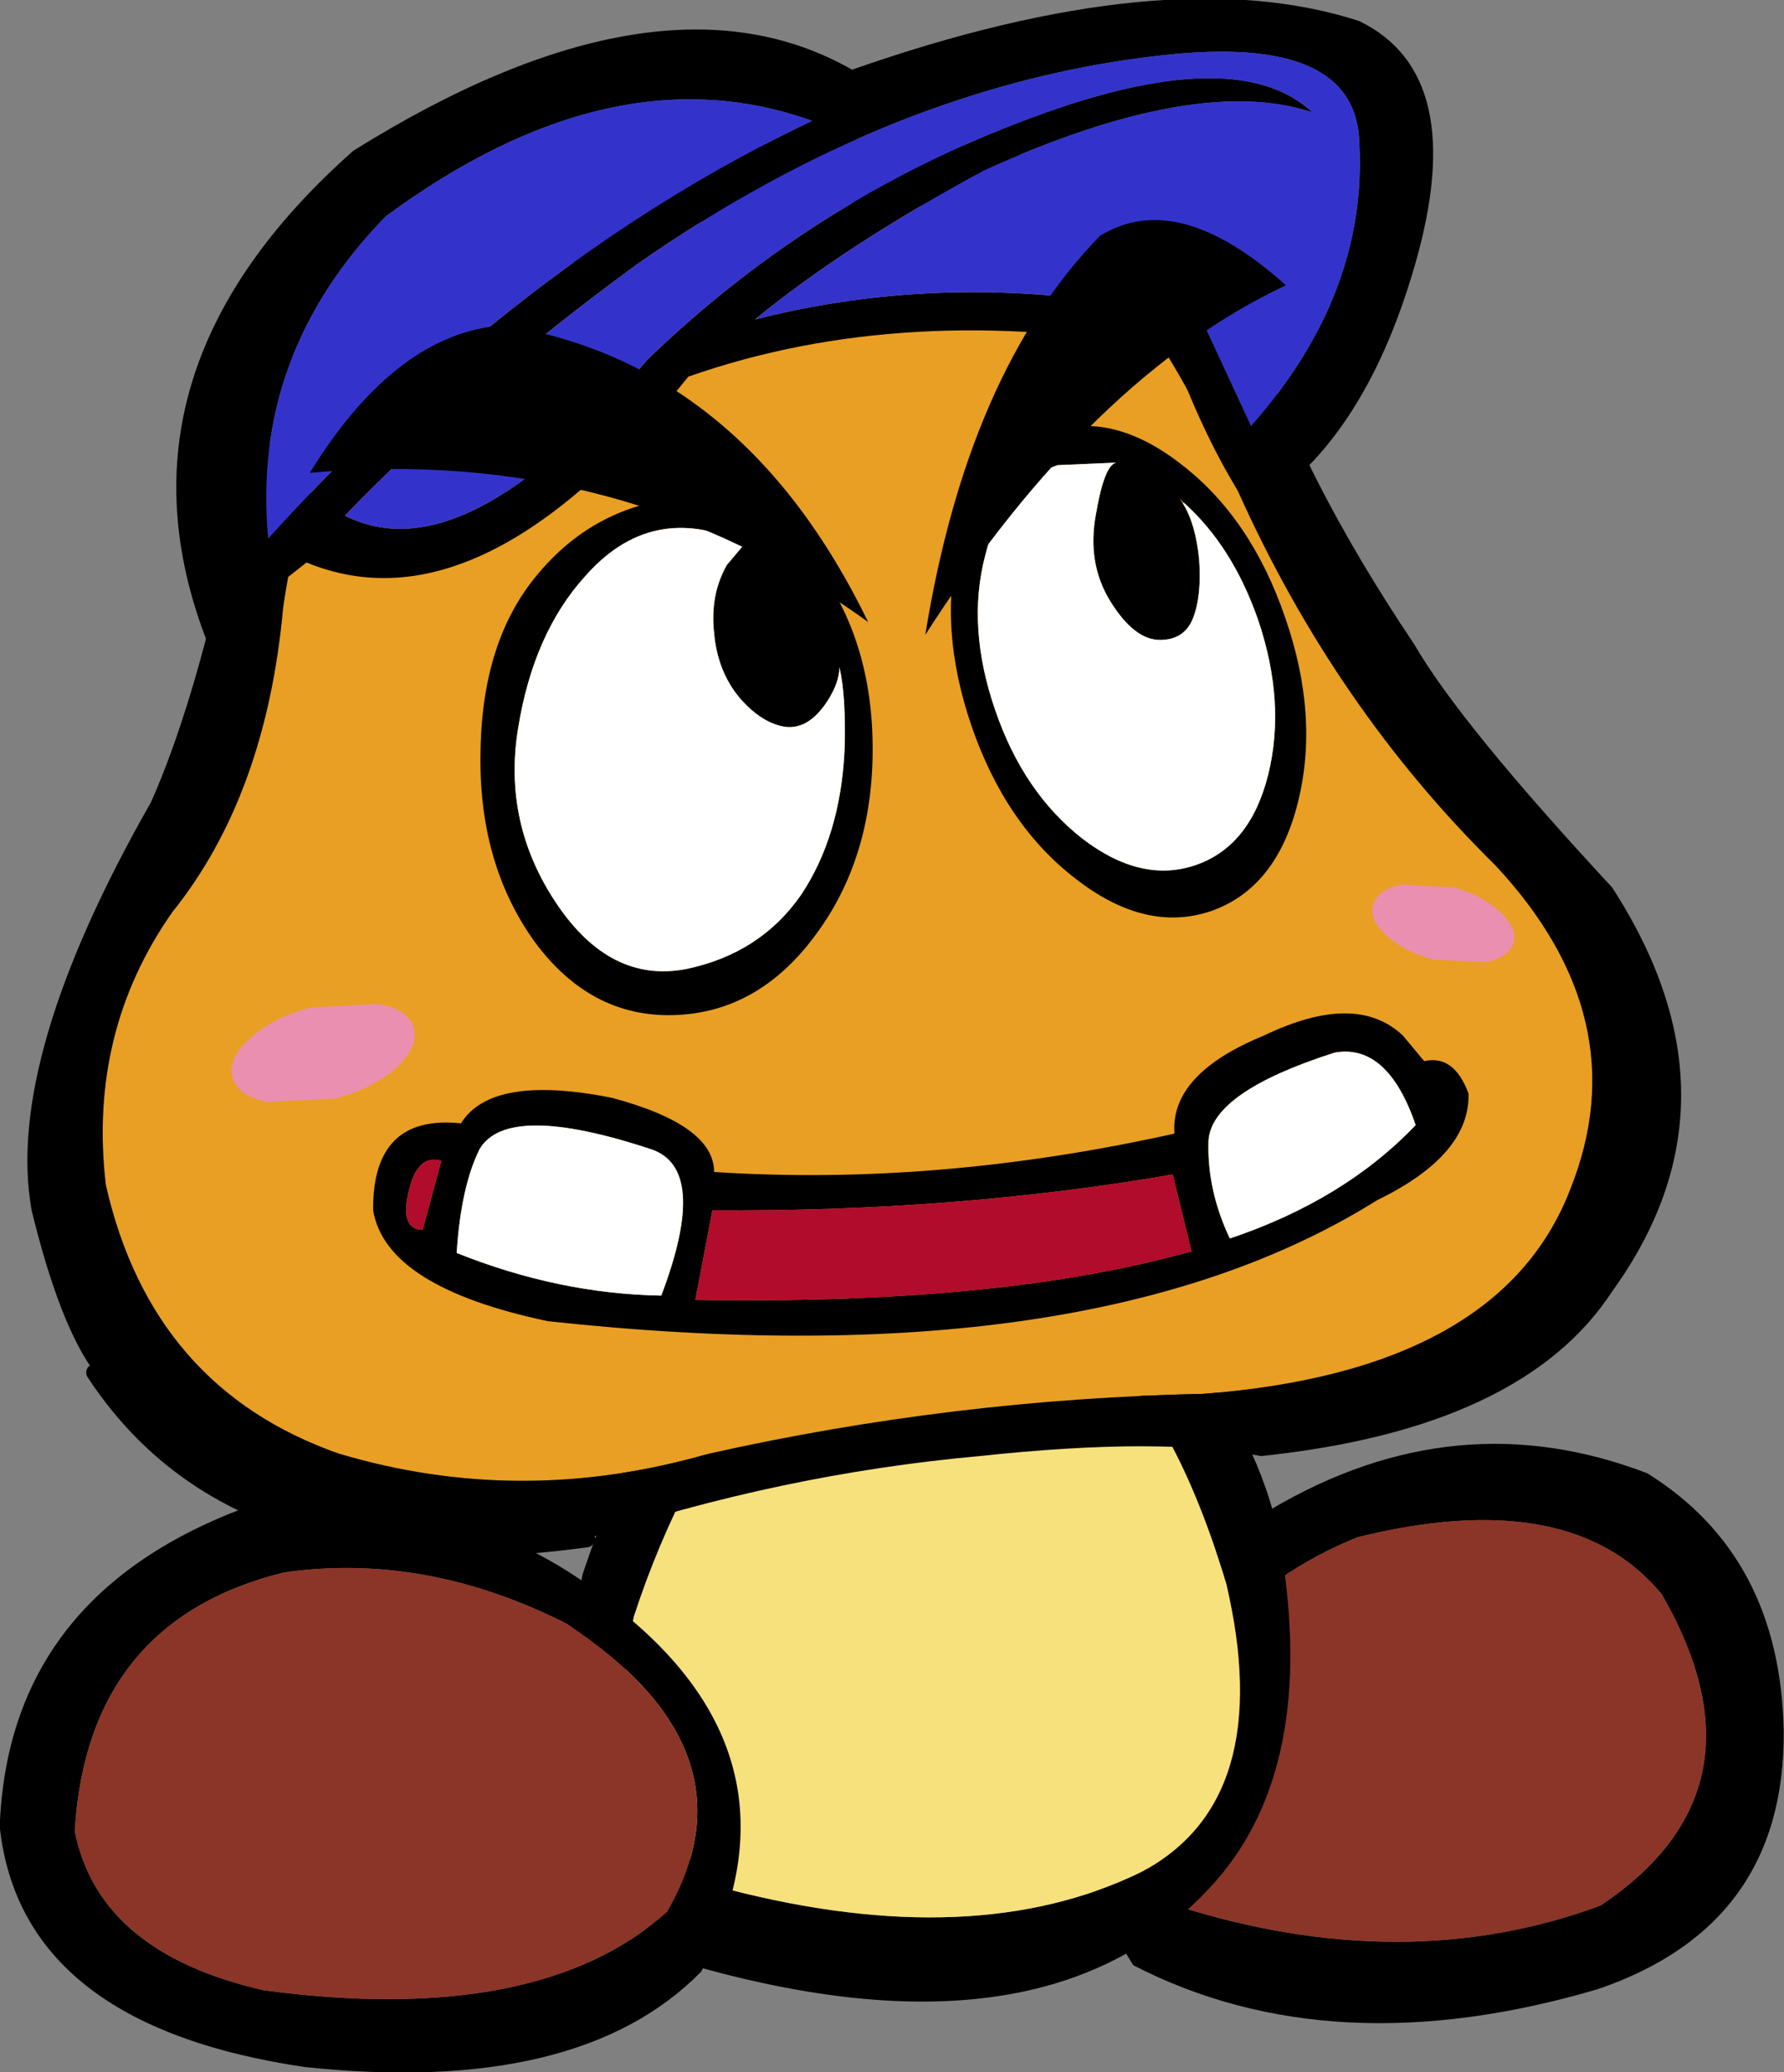 <?xml version="1.0" encoding="UTF-8" standalone="no"?>
<svg xmlns:ffdec="https://www.free-decompiler.com/flash" xmlns:xlink="http://www.w3.org/1999/xlink" ffdec:objectType="frame" height="28.8px" width="24.8px" xmlns="http://www.w3.org/2000/svg">
  <rect width="100%" height="100%" fill="#808080" stroke="none"/>
  <g transform="matrix(1.0, 0.0, 0.0, 1.0, 10.9, 15.45)">
    <use ffdec:characterId="35" height="34.0" transform="matrix(0.237, 0.0, 0.0, 0.237, 4.084, 4.612)" width="41.4" xlink:href="#shape0"/>
    <use ffdec:characterId="36" height="44.95" transform="matrix(0.237, 0.0, 0.0, 0.237, -3.059, 1.718)" width="42.6" xlink:href="#shape1"/>
    <use ffdec:characterId="37" height="33.35" transform="matrix(0.237, 0.0, 0.0, 0.237, -10.904, 5.446)" width="43.45" xlink:href="#shape2"/>
    <use ffdec:characterId="38" height="83.1" transform="matrix(0.237, 0.0, 0.0, 0.237, -10.519, -13.509)" width="97.0" xlink:href="#shape3"/>
    <use ffdec:characterId="39" height="37.65" transform="matrix(0.237, 0.0, 0.0, 0.237, -8.452, -15.465)" width="73.75" xlink:href="#shape4"/>
    <use ffdec:characterId="40" height="53.35" transform="matrix(0.237, 0.0, 0.0, 0.237, -7.68, -9.53)" width="75.25" xlink:href="#shape5"/>
    <use ffdec:characterId="41" height="24.3" transform="matrix(0.237, 0.0, 0.0, 0.237, -6.593, -12.386)" width="57.25" xlink:href="#shape6"/>
  </g>
  <defs>
    <g id="shape0" transform="matrix(1.0, 0.0, 0.0, 1.0, 20.7, 17.0)">
      <path d="M12.7 -15.25 Q20.5 -10.4 20.7 -0.15 20.8 11.25 9.8 15.0 -5.8 19.6 -17.45 13.6 -26.75 -1.05 -9.35 -13.15 1.5 -19.55 12.7 -15.25 M-17.45 3.5 Q-17.9 7.2 -14.95 10.1 -1.55 14.35 9.95 10.1 20.15 3.3 13.55 -8.15 8.25 -14.6 -4.3 -11.5 -14.3 -7.45 -17.45 3.5" fill="#000000" fill-rule="evenodd" stroke="none"/>
      <path d="M-17.45 3.5 Q-14.3 -7.45 -4.3 -11.5 8.25 -14.6 13.55 -8.15 20.15 3.3 9.95 10.1 -1.55 14.35 -14.95 10.1 -17.9 7.2 -17.45 3.5" fill="#8a3527" fill-rule="evenodd" stroke="none"/>
    </g>
    <g id="shape1" transform="matrix(1.0, 0.0, 0.0, 1.0, 21.3, 22.45)">
      <path d="M20.75 -4.1 Q22.85 8.65 16.95 15.4 7.4 26.25 -13.3 20.5 -24.3 14.5 -20.2 -2.6 -16.65 -13.2 -11.3 -18.5 3.95 -27.65 15.55 -15.5 19.85 -9.7 20.75 -4.1 M9.95 -15.85 Q0.2 -21.2 -8.95 -15.85 -14.45 -8.55 -17.2 -0.1 -19.65 10.8 -11.7 15.9 2.8 19.65 12.55 14.9 20.5 10.7 17.55 -2.0 14.5 -12.1 9.95 -15.85" fill="#000000" fill-rule="evenodd" stroke="none"/>
      <path d="M9.95 -15.85 Q14.5 -12.1 17.55 -2.0 20.5 10.7 12.55 14.9 2.8 19.65 -11.7 15.9 -19.65 10.8 -17.2 -0.1 -14.45 -8.55 -8.95 -15.85 0.2 -21.2 9.95 -15.85" fill="#f6e17d" fill-rule="evenodd" stroke="none"/>
    </g>
    <g id="shape2" transform="matrix(1.0, 0.0, 0.0, 1.0, 21.7, 16.65)">
      <path d="M19.45 10.8 Q12.3 18.1 -3.8 16.4 -20.45 13.95 -21.7 2.3 -21.2 -11.15 -7.45 -16.35 6.2 -18.05 15.2 -9.95 25.65 -1.2 19.45 10.8 M17.45 7.3 Q22.9 -2.15 11.55 -9.6 3.25 -13.8 -5.05 -12.6 -16.55 -9.75 -17.3 2.55 -15.9 9.7 -6.2 11.9 9.9 14.05 17.45 7.3" fill="#000000" fill-rule="evenodd" stroke="none"/>
      <path d="M17.45 7.3 Q9.9 14.05 -6.2 11.9 -15.9 9.7 -17.3 2.55 -16.55 -9.75 -5.05 -12.6 3.25 -13.8 11.55 -9.6 22.9 -2.15 17.45 7.3" fill="#8a3527" fill-rule="evenodd" stroke="none"/>
    </g>
    <g id="shape3" transform="matrix(1.0, 0.0, 0.0, 1.0, 48.5, 41.3)">
      <path d="M-40.0 4.0 Q-34.5 -2.85 -33.5 -13.85 -31.7 -26.7 -23.05 -30.95 -4.55 -41.05 11.85 -35.75 16.75 -33.35 22.5 -20.7 28.2 -8.0 37.6 1.25 46.0 10.25 42.0 20.25 37.9 30.9 20.5 32.25 5.8 32.55 -8.5 35.75 -19.55 38.95 -30.25 35.75 -41.2 31.9 -43.9 20.0 -44.95 11.05 -40.0 4.0" fill="#e99f23" fill-rule="evenodd" stroke="none"/>
      <path d="M-44.55 31.0 Q-46.6 28.25 -48.25 21.5 -49.85 12.65 -41.25 -2.45 -38.8 -7.95 -36.75 -17.35 -29.8 -38.85 -4.5 -41.1 17.35 -42.8 23.25 -30.6 26.15 -21.65 32.85 -11.7 35.5 -7.1 44.45 2.55 52.55 15.05 44.45 26.25 39.2 34.3 23.85 35.9 18.05 34.75 7.35 35.9 -4.3 36.95 -15.7 40.75 -36.3 43.6 -44.55 31.0 M-40.0 4.0 Q-44.95 11.05 -43.9 20.0 -41.2 31.9 -30.25 35.75 -19.55 38.95 -8.5 35.75 5.8 32.55 20.5 32.25 37.9 30.9 42.0 20.25 46.0 10.25 37.6 1.25 28.2 -8.0 22.5 -20.7 16.75 -33.35 11.85 -35.75 -4.55 -41.05 -23.05 -30.95 -31.7 -26.7 -33.5 -13.85 -34.5 -2.85 -40.0 4.0" fill="#000000" fill-rule="evenodd" stroke="none"/>
      <path d="M-15.7 40.75 Q-36.3 43.6 -44.55 31.0" fill="none" stroke="#000000" stroke-linecap="round" stroke-linejoin="round" stroke-width="1.0"/>
    </g>
    <g id="shape4" transform="matrix(1.0, 0.0, 0.0, 1.0, 36.85, 18.8)">
      <path d="M-26.45 -9.9 Q-8.5 -21.1 2.8 -14.65 21.35 -21.15 32.55 -17.5 39.05 -14.35 35.8 -3.15 32.75 7.4 26.2 11.25 23.6 7.4 21.55 1.75 5.9 -1.1 -6.8 3.35 -19.0 18.45 -29.2 14.25 L-35.05 18.85 Q-41.15 3.1 -26.45 -9.9 M-9.2 2.35 Q0.95 -7.45 14.2 -12.15 25.5 -16.15 29.8 -12.15 23.0 -14.4 10.55 -8.75 2.4 -4.35 -2.9 0.0 9.6 -3.2 23.3 0.0 L26.2 6.25 Q33.05 -1.5 32.55 -10.4 32.35 -16.75 21.05 -15.5 5.35 -13.8 -9.8 -3.25 -19.65 3.95 -26.95 11.5 -19.95 15.05 -9.2 2.35 M-24.55 -6.05 Q-32.45 2.05 -31.45 12.85 -16.6 -3.55 0.45 -11.65 -11.25 -15.85 -24.55 -6.05" fill="#000000" fill-rule="evenodd" stroke="none"/>
      <path d="M-24.55 -6.05 Q-11.25 -15.85 0.45 -11.65 -16.6 -3.55 -31.45 12.85 -32.45 2.05 -24.55 -6.05 M-9.2 2.35 Q-19.95 15.05 -26.95 11.5 -19.65 3.95 -9.8 -3.25 5.35 -13.8 21.05 -15.5 32.35 -16.75 32.55 -10.4 33.05 -1.5 26.2 6.25 L23.3 0.0 Q9.6 -3.2 -2.9 0.0 2.4 -4.35 10.55 -8.75 23.0 -14.4 29.8 -12.15 25.5 -16.15 14.2 -12.15 0.95 -7.45 -9.2 2.35" fill="#3333cc" fill-rule="evenodd" stroke="none"/>
    </g>
    <g id="shape5" transform="matrix(1.0, 0.0, 0.0, 1.0, 37.6, 26.65)">
      <path d="M-9.3 -14.5 Q-9.55 -16.75 -8.55 -18.5 L-7.5 -19.75 Q-8.65 -20.3 -9.95 -20.55 -13.85 -21.25 -16.85 -17.85 -19.9 -14.5 -20.8 -8.9 -21.7 -3.35 -18.55 1.35 -15.4 6.05 -10.95 5.2 -6.6 4.3 -4.2 0.85 -1.9 -2.6 -1.65 -7.6 -1.55 -10.8 -1.95 -12.5 -1.95 -11.65 -2.6 -10.6 -3.7 -8.85 -5.1 -9.0 -6.5 -9.2 -7.8 -10.7 -9.1 -12.25 -9.3 -14.5 M5.8 -9.05 Q3.8 -14.9 5.1 -19.9 6.35 -24.95 10.2 -26.25 14.0 -27.6 18.1 -24.4 22.2 -21.25 24.2 -15.4 26.2 -9.65 24.95 -4.6 23.7 0.45 19.85 1.8 16.0 3.1 11.9 -0.1 7.8 -3.25 5.8 -9.05 M-23.0 -7.6 Q-22.9 -14.1 -19.65 -17.95 -16.45 -21.8 -11.6 -22.4 -6.75 -23.0 -3.35 -18.55 0.0 -14.1 0.0 -7.7 0.0 -1.3 -3.35 3.2 -6.7 7.75 -11.65 7.9 -16.6 8.05 -19.9 3.5 -23.15 -1.1 -23.0 -7.6 M18.2 -22.1 Q18.95 -20.9 19.15 -18.8 19.3 -16.7 18.8 -15.4 18.3 -14.1 16.85 -14.1 15.35 -14.1 13.95 -16.35 12.55 -18.6 13.1 -21.5 13.6 -24.4 14.3 -24.5 L10.85 -24.35 Q7.65 -23.25 6.6 -19.05 5.5 -14.85 7.2 -9.95 8.85 -5.15 12.3 -2.45 15.75 0.2 18.95 -0.9 22.15 -2.0 23.2 -6.2 24.25 -10.45 22.6 -15.3 21.1 -19.6 18.25 -22.15 L18.0 -22.4 18.2 -22.1 M19.7 15.25 Q19.6 18.15 20.95 21.0 27.65 18.75 31.85 14.35 30.2 9.55 27.1 10.1 19.9 12.4 19.7 15.25 M17.7 14.85 Q17.45 11.35 22.95 9.1 28.35 6.5 31.1 9.1 L32.35 10.6 Q34.1 10.2 34.95 12.5 35.05 16.1 29.6 18.75 12.75 29.3 -19.05 25.85 -28.55 23.85 -29.3 19.35 -29.35 13.7 -24.15 14.25 -22.35 11.35 -15.3 12.75 -9.3 14.35 -9.3 17.1 3.75 17.95 17.7 14.85 M-26.4 20.5 L-25.3 16.45 Q-26.75 16.0 -27.25 18.4 -27.7 20.45 -26.4 20.5 M18.7 21.75 L17.6 17.25 Q4.85 19.45 -9.4 19.35 L-10.4 24.6 Q7.55 24.9 18.7 21.75 M-12.4 24.35 Q-9.55 16.85 -13.05 15.75 -21.4 13.0 -23.05 15.75 -24.15 17.95 -24.4 21.85 -18.4 24.25 -12.4 24.35" fill="#000000" fill-rule="evenodd" stroke="none"/>
      <path d="M-9.3 -14.5 Q-9.1 -12.25 -7.8 -10.7 -6.5 -9.2 -5.1 -9.0 -3.7 -8.85 -2.6 -10.6 -1.95 -11.65 -1.95 -12.5 -1.55 -10.8 -1.65 -7.6 -1.9 -2.6 -4.2 0.85 -6.6 4.3 -10.95 5.2 -15.4 6.05 -18.55 1.35 -21.7 -3.35 -20.8 -8.9 -19.9 -14.5 -16.85 -17.85 -13.85 -21.25 -9.95 -20.55 -8.65 -20.3 -7.5 -19.75 L-8.55 -18.5 Q-9.55 -16.75 -9.3 -14.5 M18.25 -22.15 Q21.1 -19.6 22.6 -15.3 24.25 -10.45 23.2 -6.2 22.15 -2.0 18.95 -0.9 15.75 0.2 12.3 -2.45 8.85 -5.15 7.2 -9.95 5.5 -14.85 6.6 -19.05 7.65 -23.25 10.85 -24.35 L14.3 -24.5 Q13.6 -24.4 13.1 -21.5 12.55 -18.6 13.95 -16.35 15.35 -14.1 16.85 -14.1 18.3 -14.1 18.8 -15.4 19.3 -16.7 19.15 -18.8 18.95 -20.9 18.2 -22.1 L18.25 -22.15 M19.7 15.25 Q19.9 12.4 27.1 10.1 30.2 9.55 31.85 14.35 27.65 18.75 20.95 21.0 19.6 18.15 19.7 15.25 M-12.4 24.35 Q-18.4 24.25 -24.4 21.85 -24.15 17.95 -23.05 15.75 -21.4 13.0 -13.05 15.75 -9.55 16.85 -12.4 24.35" fill="#ffffff" fill-rule="evenodd" stroke="none"/>
      <path d="M29.35 1.45 Q29.6 0.55 31.0 0.25 L34.05 0.4 Q35.7 0.85 36.75 1.8 37.8 2.75 37.6 3.65 37.35 4.5 35.95 4.8 L32.9 4.65 Q31.2 4.2 30.15 3.25 29.1 2.3 29.35 1.45 M-35.5 13.0 Q-37.25 12.65 -37.55 11.55 -37.85 10.45 -36.5 9.25 -35.2 8.05 -32.95 7.45 L-28.95 7.25 Q-27.2 7.6 -26.9 8.7 -26.65 9.8 -27.95 11.0 -29.3 12.2 -31.55 12.8 L-35.5 13.0" fill="#ea8fb0" fill-rule="evenodd" stroke="none"/>
      <path d="M18.7 21.75 Q7.55 24.9 -10.4 24.6 L-9.4 19.35 Q4.85 19.45 17.6 17.25 L18.7 21.75 M-26.4 20.5 Q-27.7 20.45 -27.25 18.4 -26.75 16.0 -25.3 16.45 L-26.4 20.5" fill="#b10c2c" fill-rule="evenodd" stroke="none"/>
    </g>
    <g id="shape6" transform="matrix(1.0, 0.0, 0.0, 1.0, 28.6, 12.15)">
      <path d="M7.5 12.15 Q10.0 -3.3 17.75 -11.25 22.3 -14.05 28.65 -8.35 17.2 -2.95 7.5 12.15 M4.15 11.4 Q-10.25 1.0 -28.6 2.65 -23.55 -5.55 -17.25 -6.0 -3.2 -3.75 4.15 11.4" fill="#000000" fill-rule="evenodd" stroke="none"/>
    </g>
  </defs>
</svg>
